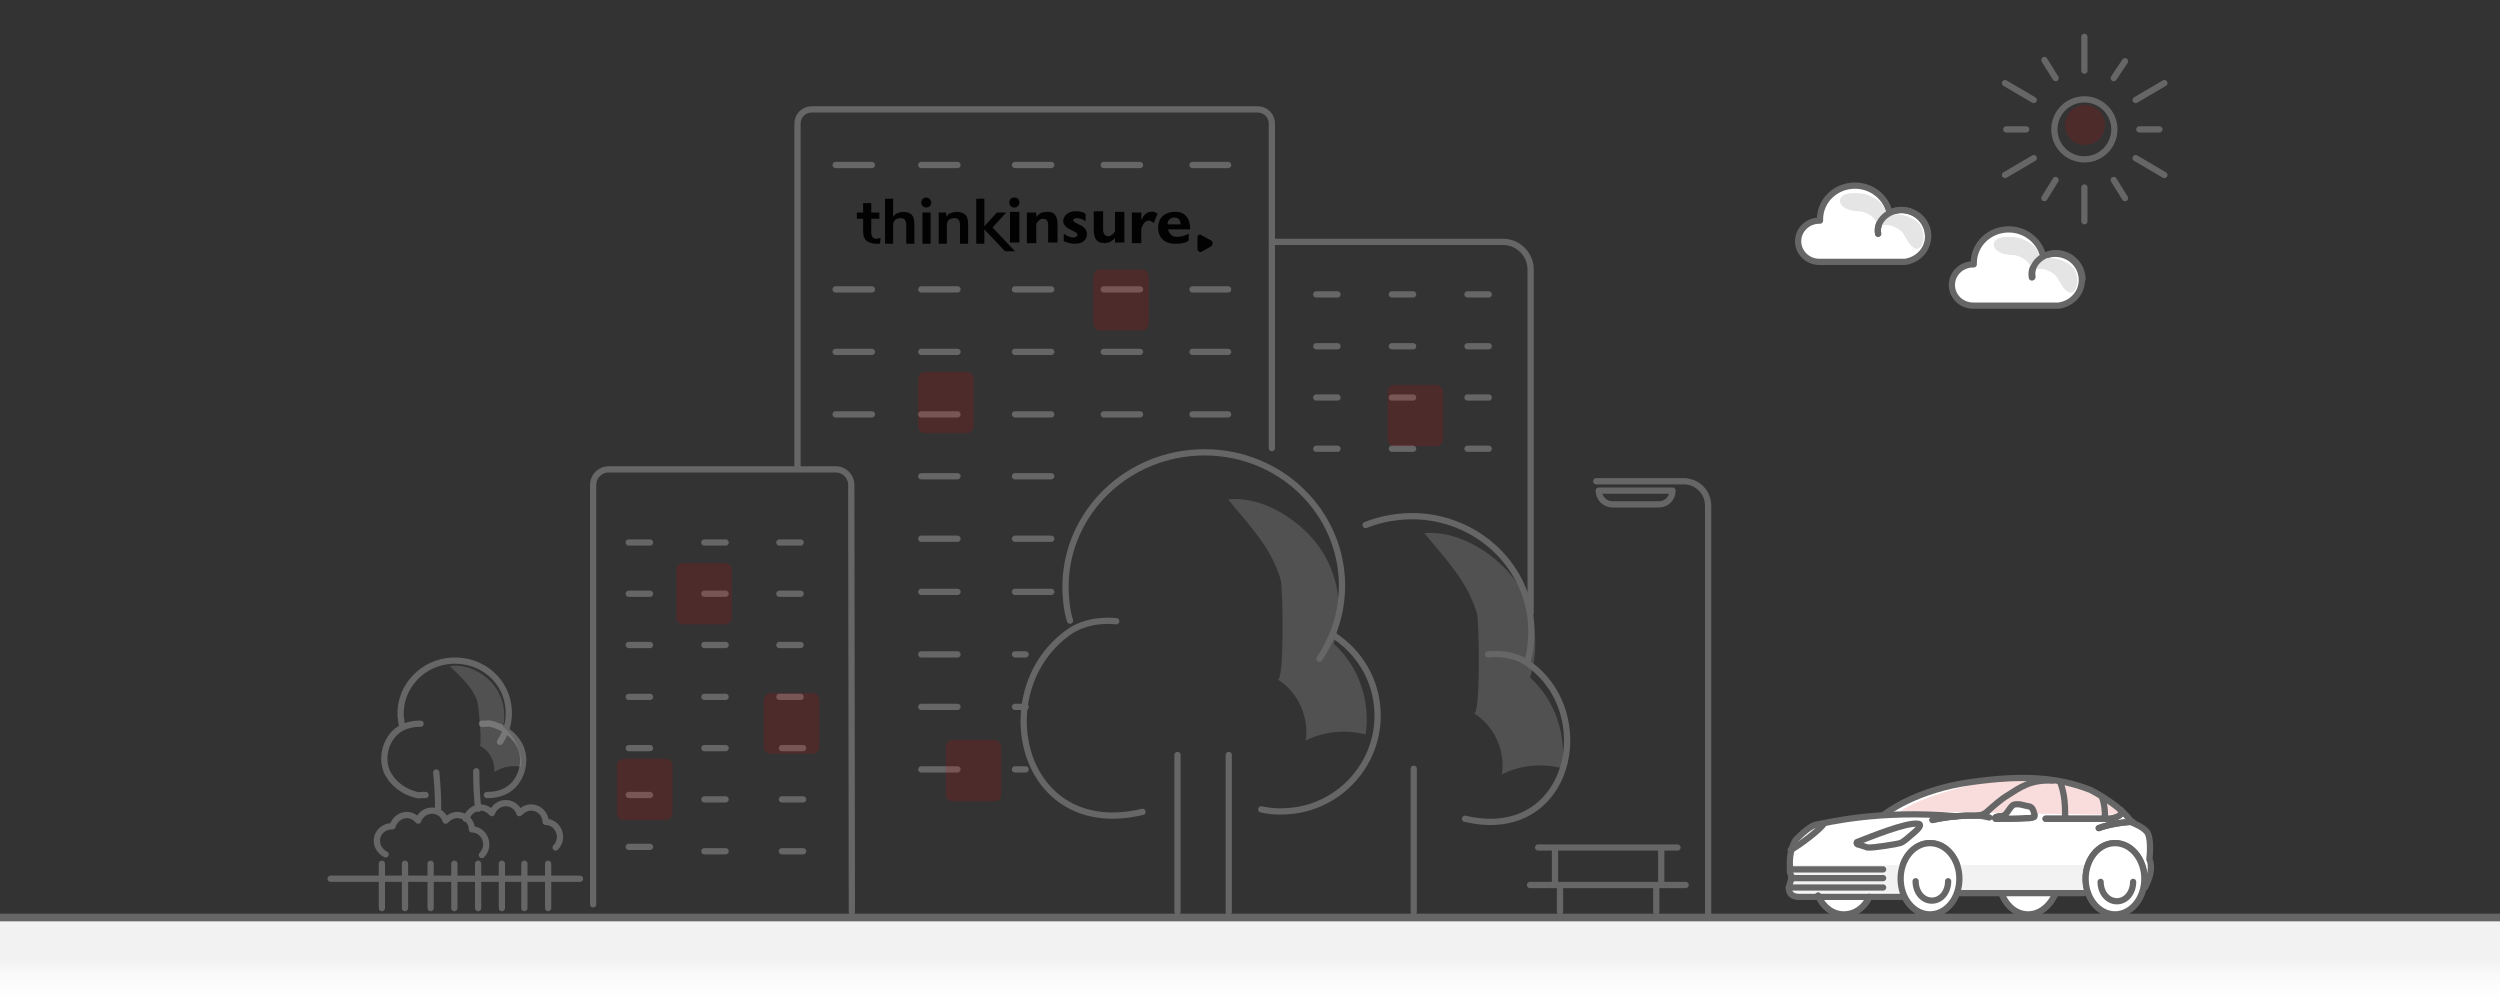 <?xml version="1.0" encoding="utf-8"?>
<!-- Generator: Adobe Illustrator 25.3.1, SVG Export Plug-In . SVG Version: 6.00 Build 0)  -->
<!DOCTYPE svg PUBLIC "-//W3C//DTD SVG 1.1 Basic//EN" "http://www.w3.org/Graphics/SVG/1.1/DTD/svg11-basic.dtd">
<svg version="1.1" baseProfile="basic" id="Layer_1" xmlns:x="http://ns.adobe.com/Extensibility/1.0/" xmlns:i="http://ns.adobe.com/AdobeIllustrator/10.0/" xmlns:graph="http://ns.adobe.com/Graphs/1.0/"
	 xmlns="http://www.w3.org/2000/svg" xmlns:xlink="http://www.w3.org/1999/xlink" x="0px" y="0px" viewBox="0 0 400 160"
	 xml:space="preserve">
<rect x="0" y="0" width="400" height="160" fill="#333333" stroke="none"/>
<style type="text/css">
	.st0{fill:#FFFFFF;}
	.st1{fill:#F9DCDC;}
	.st2{fill:#FFFFFF;stroke:#666666;stroke-linecap:round;stroke-linejoin:round;stroke-miterlimit:10;}
	.st3{fill:none;stroke:#666666;stroke-linecap:round;stroke-linejoin:round;stroke-miterlimit:10;}
	.st4{fill:#F2F2F2;}
	.st5{fill:#D8D8D8;}
	.st6{opacity:0.16;fill:#E00000;}
	.st7{fill:#EDEDED;}
	.st8{fill:none;stroke:#666666;stroke-width:1.2;stroke-miterlimit:10;}
	.st9{fill:none;stroke:#666666;stroke-width:1.2;stroke-linecap:round;stroke-linejoin:round;stroke-miterlimit:10;}
	.st10{opacity:0.25;fill:#ADADAD;}
	.st11{fill-rule:evenodd;clip-rule:evenodd;fill:#EDEDED;}
	.st12{fill:url(#SVGID_1_);}
	.st13{fill:none;stroke:#ADADAD;stroke-width:1.097;stroke-linecap:round;stroke-linejoin:round;}
	.st14{fill:none;stroke:#ADADAD;stroke-width:1.097;stroke-linecap:round;stroke-linejoin:round;stroke-dasharray:0.617,2.058;}
	.st15{fill:#8E8E8E;}
	.st16{fill:#DDDDDD;}
	.st17{fill:#F48282;}
	.st18{fill:#FFFFFF;stroke:#666666;stroke-width:0.414;stroke-linecap:round;stroke-linejoin:round;stroke-miterlimit:10;}
	.st19{fill:#E5E5E5;}
	.st20{fill:none;stroke:#666666;stroke-width:0.414;stroke-linecap:round;stroke-linejoin:round;stroke-miterlimit:10;}
	.st21{fill-rule:evenodd;clip-rule:evenodd;fill:#F9DCDC;}
	.st22{fill:#FFFFFF;stroke:#666666;stroke-width:1.2;stroke-linecap:round;stroke-linejoin:round;stroke-miterlimit:10;}
	.st23{fill:#666666;}
	.st24{fill:none;stroke:#666666;stroke-width:0.462;stroke-linecap:round;stroke-linejoin:round;stroke-miterlimit:10;}
	
		.st25{fill-rule:evenodd;clip-rule:evenodd;fill:none;stroke:#666666;stroke-width:1.2;stroke-linecap:round;stroke-linejoin:round;stroke-miterlimit:10;}
	.st26{fill:#ADADAD;}
	.st27{fill:url(#SVGID_2_);}
	.st28{fill:none;stroke:#666666;stroke-width:1.231;stroke-linecap:round;stroke-linejoin:round;stroke-miterlimit:10;}
	.st29{fill:#CCCACA;}
	.st30{fill:url(#SVGID_3_);}
	.st31{fill:#E2E2E2;stroke:#666666;stroke-width:1.2;stroke-linecap:round;stroke-linejoin:round;stroke-miterlimit:10;}
	.st32{fill:#F2F2F2;stroke:#666666;stroke-width:1.2;stroke-linecap:round;stroke-linejoin:round;stroke-miterlimit:10;}
	.st33{fill:#FFFFFF;stroke:#DDDDDD;stroke-width:4;stroke-miterlimit:10;}
	.st34{fill:none;stroke:#FFFFFF;stroke-width:1.2;stroke-linecap:round;stroke-linejoin:round;stroke-miterlimit:10;}
	.st35{fill:url(#SVGID_4_);}
	.st36{fill:none;stroke:#D8D8D8;stroke-width:3.307;stroke-linecap:round;stroke-linejoin:round;stroke-miterlimit:10;}
	.st37{fill:none;stroke:#D8D8D8;stroke-width:3;stroke-linecap:round;stroke-linejoin:round;stroke-miterlimit:10;}
	
		.st38{opacity:0.16;fill:none;stroke:#E00000;stroke-width:4.365;stroke-linecap:round;stroke-linejoin:round;stroke-miterlimit:10;}
	.st39{fill:#FCFCFC;stroke:#666666;stroke-width:1.2;stroke-linecap:round;stroke-linejoin:round;stroke-miterlimit:10;}
	.st40{fill:none;stroke:#F9DCDC;stroke-width:2.942;stroke-linecap:round;stroke-linejoin:round;stroke-miterlimit:10;}
	.st41{fill:#FFFFFF;stroke:#666666;stroke-width:0.613;stroke-linecap:round;stroke-linejoin:round;stroke-miterlimit:10;}
	.st42{fill:none;stroke:#666666;stroke-width:0.613;stroke-linecap:round;stroke-linejoin:round;stroke-miterlimit:10;}
	.st43{fill:none;stroke:#CCCCCC;stroke-width:1.482;stroke-miterlimit:10;}
	.st44{fill:#020202;}
</style>
<g>
	<path class="st0" d="M313.6,140.7 M308.8,135 M344,137.5c0.1-0.7,0.3-3.5-0.4-4.4c-0.7-0.8-2.4-1.5-2.4-1.5c0,0,0,0,0,0
		c0,0,0,0,0,0c0,0,0,0,0,0c-1.9-2.8-6.6-5.1-6.6-5.1c-5.3-2.1-11-2.3-18.9-1.3c-9.2,1.2-14.1,5.2-14.1,5.2l-0.4,0.1
		c-6.2,0.4-9.6,1.4-10.4,1.5c-1.3,0.1-3.5,2.5-3.5,2.5c-1.2,1.9-0.9,4.4-0.9,4.4c-0.1,0.5,0,1,0.2,1.3c0.1,0.2,0.1,0.4,0,0.6
		l-0.3,0.9c0,0-0.6,1.9,1.6,1.9l54.9-1.4c0.5,0,0.9-0.3,1-0.7C344.8,138.8,344,137.5,344,137.5c0.1-0.7,0.3-3.5-0.4-4.4
		 M341.2,131.6c-1.9-2.8-6.6-5.1-6.6-5.1c-5.3-2.1-11-2.3-18.9-1.3 M341.2,131.6C341.2,131.6,341.2,131.6,341.2,131.6"/>
</g>
<g>
	<path class="st0" d="M313.6,140.7 M308.8,135 M344,137.5c0.1-0.7,0.3-3.5-0.4-4.4c-0.7-0.8-2.4-1.5-2.4-1.5c0,0,0,0,0,0
		c0,0,0,0,0,0c0,0,0,0,0,0c-1.9-2.8-6.6-5.1-6.6-5.1c-5.3-2.1-11-2.3-18.9-1.3c-9.2,1.2-14.1,5.2-14.1,5.2l-0.4,0.1
		c-6.2,0.4-9.6,1.4-10.4,1.5c-1.3,0.1-3.5,2.5-3.5,2.5c-1.2,1.9-0.9,4.4-0.9,4.4c-0.1,0.5,0,1,0.2,1.3c0.1,0.2,0.1,0.4,0,0.6
		l-0.3,0.9c0,0-0.6,1.9,1.6,1.9l54.9-1.4c0.5,0,0.9-0.3,1-0.7C344.8,138.8,344,137.5,344,137.5c0.1-0.7,0.3-3.5-0.4-4.4
		 M341.2,131.6c-1.9-2.8-6.6-5.1-6.6-5.1c-5.3-2.1-11-2.3-18.9-1.3 M341.2,131.6C341.2,131.6,341.2,131.6,341.2,131.6"/>
</g>
<path class="st1" d="M339.7,130.2c0.7-0.4-7.6-6.3-19.7-5.4c-3.1,0.2-12.6,2.6-15.9,5C317.6,129.8,338.9,130.6,339.7,130.2z"/>
<ellipse class="st2" cx="308.8" cy="140.6" rx="4.7" ry="5.7"/>
<path class="st3" d="M311.7,141c0,1.7-1.1,3.1-2.6,3.1s-2.6-1.4-2.6-3.1"/>
<path class="st2" d="M320.4,143.3c0.8,1.8,2.3,3,4.1,3c1.7,0,3.2-1.1,4.1-2.8l0.3-0.6"/>
<path class="st3" d="M341.2,131.5c-1.2,0-3.9,0.4-5.4,1"/>
<path class="st3" d="M297.2,135.1c-0.2-0.1-0.2-0.4,0-0.4c1.8-0.7,7.9-3.2,9.7-2.9c0,0,0.9,0-0.4,1.2c-1.4,1.2-1.9,1.7-2.5,1.9
	c-0.2,0.1-4.3,0.8-5.2,0.7C298.4,135.5,297.7,135.2,297.2,135.1z"/>
<path class="st3" d="M286.5,136c1.2-0.6,4.8-3.3,5.3-4.2"/>
<path class="st3" d="M309.2,131.2c0,0,3.2-0.8,6.9-0.7c0.7,0,1.4-0.2,1.9-0.7c0.8-0.7,2.1-1.9,3.3-2.6c1.9-1.2,3.6-2.5,7.1-2.3"/>
<path class="st2" d="M321.2,129.9c0.3-0.4,0.5-0.8,0.9-1.1c0.4-0.2,0.7-0.1,1.1-0.1c0.4,0.1,0.9,0.2,1.3,0.3c0.2,0,0.4,0.1,0.5,0.2
	c0.3,0.2,0.4,0.7,0.5,1.1c0,0.1,0,0.2,0,0.3c0,0.1-0.2,0.2-0.3,0.2c-0.3,0.1-0.6,0.1-1,0.1c-1.6,0.1-3.2,0.1-4.8,0.1
	c0,0-0.1,0-0.1,0c-0.4-0.3,0.7-0.4,0.7-0.4C320.7,130.6,320.9,130.3,321.2,129.9z"/>
<path class="st3" d="M327.3,131h10.2c0.1,0,0.1,0,0.2,0c0.4-0.1,2.1-0.4,1.6-1.4"/>
<path class="st3" d="M316.6,130.5c0,0,0.4,0,1.7,0.3"/>
<line class="st3" x1="286.5" y1="139.1" x2="301.3" y2="139.1"/>
<path class="st3" d="M329.6,125.1c0.5,1.2,0.9,3,0.8,5.8"/>
<path class="st3" d="M336.3,127.5c0.4,1,0.5,2.1,0.5,3.4"/>
<path class="st1" d="M339.7,130.2c0.7-0.4-7.6-6.3-19.7-5.4c-3.1,0.2-12.6,2.6-15.9,5C317.6,129.8,338.9,130.6,339.7,130.2z"/>
<path class="st2" d="M320.4,143.3c0.8,1.8,2.3,3,4.1,3c1.7,0,3.2-1.1,4.1-2.8l0.3-0.6"/>
<path class="st3" d="M341.2,131.5c-1.2,0-3.9,0.4-5.4,1"/>
<path class="st3" d="M309.2,131.2c0,0,3.2-0.8,6.9-0.7c0.7,0,1.4-0.2,1.9-0.7c0.8-0.7,2.1-1.9,3.3-2.6c1.9-1.2,3.6-2.5,7.1-2.3"/>
<path class="st2" d="M321.2,129.9c0.3-0.4,0.5-0.8,0.9-1.1c0.4-0.2,0.7-0.1,1.1-0.1c0.4,0.1,0.9,0.2,1.3,0.3c0.2,0,0.4,0.1,0.5,0.2
	c0.3,0.2,0.4,0.7,0.5,1.1c0,0.1,0,0.2,0,0.3c0,0.1-0.2,0.2-0.3,0.2c-0.3,0.1-0.6,0.1-1,0.1c-1.6,0.1-3.2,0.1-4.8,0.1
	c0,0-0.1,0-0.1,0c-0.4-0.3,0.7-0.4,0.7-0.4C320.7,130.6,320.9,130.3,321.2,129.9z"/>
<path class="st3" d="M327.3,131h10.2c0.1,0,0.1,0,0.2,0c0.4-0.1,2.1-0.4,1.6-1.4"/>
<path class="st3" d="M329.6,125.1c0.5,1.2,0.9,3,0.8,5.8"/>
<path class="st3" d="M336.3,127.5c0.4,1,0.5,2.1,0.5,3.4"/>
<path class="st4" d="M341.5,142.8h-55.1v-4.4h57.7l0,0C344.1,140.5,343.5,142.8,341.5,142.8z"/>
<ellipse class="st2" cx="338.4" cy="140.6" rx="4.7" ry="5.7"/>
<path class="st3" d="M341.3,141.1c0,1.7-1.1,3.1-2.6,3.1s-2.6-1.4-2.6-3.1"/>
<ellipse class="st2" cx="338.4" cy="140.6" rx="4.7" ry="5.7"/>
<path class="st3" d="M341.3,141.1c0,1.7-1.1,3.1-2.6,3.1s-2.6-1.4-2.6-3.1"/>
<line class="st3" x1="313.4" y1="142.9" x2="333.4" y2="142.9"/>
<ellipse class="st2" cx="308.8" cy="140.6" rx="4.7" ry="5.7"/>
<path class="st3" d="M311.7,141c0,1.7-1.1,3.1-2.6,3.1s-2.6-1.4-2.6-3.1"/>
<path class="st2" d="M299.1,143.5c-0.8,1.7-2.3,2.8-4.1,2.8c-1.8,0-3.3-1.2-4.1-3"/>
<line class="st3" x1="286.6" y1="140.5" x2="301.3" y2="140.5"/>
<line class="st3" x1="286.2" y1="142" x2="301.3" y2="142"/>
<path class="st2" d="M299.1,143.5c-0.8,1.7-2.3,2.8-4.1,2.8c-1.8,0-3.3-1.2-4.1-3"/>
<path class="st3" d="M313,130.6c-12.5-1.1-20.9,1.1-22.2,1.3c-1.3,0.1-3.5,2.5-3.5,2.5c-1.2,1.9-0.9,4.4-0.9,4.4
	c-0.1,0.5,0,1,0.2,1.3c0.1,0.2,0.1,0.4,0,0.6l-0.3,0.9c0,0-0.6,1.9,1.6,1.9h16.5"/>
<path class="st3" d="M301.5,130.3c0,0,4.9-4,14.1-5.2c7.9-1.1,13.6-0.8,18.9,1.3c0,0,4.8,2.4,6.6,5.2c0,0,1.8,0.7,2.4,1.5
	c0.7,0.8,0.5,3.6,0.4,4.4c0,0,0.9,1.5-0.7,4.5"/>
<line class="st3" x1="286.5" y1="139.1" x2="301.3" y2="139.1"/>
<linearGradient id="SVGID_1_" gradientUnits="userSpaceOnUse" x1="202.009" y1="-4.658" x2="202.009" y2="14.714" gradientTransform="matrix(1 0 0 -1 0 162)">
	<stop  offset="0.345" style="stop-color:#FFFFFF"/>
	<stop  offset="0.545" style="stop-color:#FAFAFA"/>
	<stop  offset="0.688" style="stop-color:#F2F2F2"/>
</linearGradient>
<rect x="-8.1" y="147.2" class="st12" width="420.3" height="30.7"/>
<path class="st2" d="M302.3,34c-0.5-2.4-2.8-4.3-5.5-4.3c-3.1,0-5.6,2.4-5.6,5.4c0,0.1,0,0.1,0,0.2c0,0-0.1,0-0.1,0
	c-1.9,0-3.4,1.5-3.4,3.3s1.5,3.3,3.4,3.3c0,0,0.1,0,0.1,0h13.6v0c2.1-0.3,3.7-2,3.7-4.1c0-2.3-1.9-4.2-4.3-4.2c-2,0-4.1,1.7-3.7,3.8
	"/>
<path class="st19" d="M299.1,31.3c1.2,0.5,2.3,1.3,2.6,2.5c0,0.1,0.1,0.3,0.2,0.4c0.1,0.1,0.3,0.1,0.5,0.1c1.3-0.1,2.7,0.1,3.8,0.8
	c1.1,0.6,1.5,1.5,1.6,2.8c0,0.4-0.2,1.3-0.5,1.6c-0.5,0.5-0.9,0.4-1.5-0.2c-0.6-0.6-0.9-1.4-1.4-2.1c-0.9-1-2.5-1.5-3.8-1
	c-0.5-1.4-1.9-2.4-3.3-2.4c-0.9,0-3-0.4-2.9-1.8c0.1-0.8,1.1-1.1,2.1-1.1C297.3,30.9,298.2,30.9,299.1,31.3z"/>
<path class="st3" d="M308.5,37.8c0-2.3-1.9-4.2-4.3-4.2c-2,0-4.1,1.7-3.7,3.8"/>
<path class="st2" d="M326.9,41c-0.5-2.4-2.8-4.3-5.5-4.3c-3.1,0-5.6,2.4-5.6,5.4c0,0.1,0,0.1,0,0.2c0,0-0.1,0-0.1,0
	c-1.9,0-3.4,1.5-3.4,3.3c0,1.8,1.5,3.3,3.4,3.3c0,0,0.1,0,0.1,0h13.6v0c2.1-0.3,3.7-2,3.7-4.1c0-2.3-1.9-4.2-4.3-4.2
	c-2,0-4.1,1.7-3.7,3.8"/>
<path class="st19" d="M323.7,38.3c1.2,0.5,2.3,1.3,2.6,2.5c0,0.1,0.1,0.3,0.2,0.4c0.1,0.1,0.3,0.1,0.5,0.1c1.3-0.1,2.7,0.1,3.8,0.8
	c1.1,0.6,1.5,1.5,1.6,2.8c0,0.4-0.2,1.3-0.5,1.6c-0.5,0.5-0.9,0.4-1.5-0.2s-0.9-1.4-1.4-2.1c-0.9-1-2.5-1.5-3.8-1
	c-0.5-1.4-1.9-2.4-3.3-2.4c-0.9,0-3-0.4-2.9-1.8c0.1-0.8,1.1-1.1,2.1-1.1C321.9,37.9,322.8,37.9,323.7,38.3z"/>
<path class="st3" d="M333.2,44.7c0-2.3-1.9-4.2-4.3-4.2c-2,0-4.1,1.7-3.7,3.8"/>
<g>
	<circle class="st3" cx="333.5" cy="20.7" r="4.8"/>
	<line class="st3" x1="333.5" y1="5.9" x2="333.5" y2="11.3"/>
	<line class="st3" x1="327.1" y1="9.6" x2="328.9" y2="12.5"/>
	<line class="st3" x1="320.8" y1="13.3" x2="325.4" y2="16"/>
	<line class="st3" x1="321" y1="20.7" x2="324.2" y2="20.7"/>
	<line class="st3" x1="342.3" y1="20.7" x2="345.5" y2="20.7"/>
	<line class="st3" x1="320.8" y1="28" x2="325.4" y2="25.3"/>
	<line class="st3" x1="327.1" y1="31.7" x2="328.9" y2="28.8"/>
	<line class="st3" x1="333.5" y1="35.4" x2="333.5" y2="30"/>
	<line class="st3" x1="340" y1="31.7" x2="338.2" y2="28.8"/>
	<line class="st3" x1="346.3" y1="28" x2="341.7" y2="25.3"/>
	<line class="st3" x1="346.3" y1="13.3" x2="341.7" y2="16"/>
	<line class="st3" x1="340" y1="9.8" x2="338.2" y2="12.5"/>
</g>
<circle class="st6" cx="333.6" cy="20" r="3.2"/>
<line class="st28" x1="505.7" y1="146.8" x2="-7.5" y2="146.8"/>
<path class="st10" d="M211.4,88c2.9,4.4,3.6,10.1,2,15c4,3.6,5.9,9.2,5.1,14.5c-3.2-0.8-6.7-0.5-9.6,1c0.6-3.7-1.2-7.8-4.5-9.8
	c1.1,0.7,0.9-14.6,0.5-16c-1.6-5.3-5.1-8.7-8.4-12.8C202.1,79.3,208.4,83.4,211.4,88z"/>
<path class="st10" d="M242.8,93.4c2.9,4.4,3.6,10.1,2,15c4,3.6,5.9,9.2,5.1,14.5c-3.2-0.8-6.7-0.5-9.6,1c0.6-3.7-1.2-7.8-4.5-9.8
	c1.1,0.7,0.9-14.6,0.5-16c-1.6-5.3-5.1-8.7-8.4-12.8C233.6,84.8,239.8,88.9,242.8,93.4z"/>
<line class="st3" x1="68.9" y1="145.3" x2="68.9" y2="138.2"/>
<line class="st3" x1="64.8" y1="145.3" x2="64.8" y2="138.2"/>
<line class="st3" x1="61.1" y1="145.3" x2="61.1" y2="138.2"/>
<line class="st3" x1="72.7" y1="145.3" x2="72.7" y2="138.2"/>
<line class="st3" x1="76.5" y1="145.3" x2="76.5" y2="138.2"/>
<line class="st3" x1="80.3" y1="145.3" x2="80.3" y2="138.2"/>
<line class="st3" x1="83.9" y1="145.3" x2="83.9" y2="138.2"/>
<line class="st3" x1="87.7" y1="145.3" x2="87.7" y2="138.2"/>
<line class="st3" x1="52.9" y1="140.6" x2="92.8" y2="140.6"/>
<path class="st3" d="M77.1,136.8c0.4-0.4,0.7-1,0.7-1.7c0-1.3-1-2.4-2.3-2.4c0,0,0,0,0,0c0-1.3-1.1-2.3-2.3-2.3
	c-0.8,0-1.4,0.4-1.9,0.9c-0.3-1-1.2-1.6-2.2-1.6c-1,0-1.9,0.7-2.2,1.6c-0.4-0.5-1.1-0.9-1.8-0.9c-1.1,0-2,0.8-2.3,1.8c0,0,0,0-0.1,0
	c-1.3,0-2.4,1-2.4,2.3c0,1,0.6,1.8,1.4,2.2"/>
<path class="st3" d="M88.9,135.6c0.4-0.4,0.7-1,0.7-1.7c0-1.3-1-2.4-2.3-2.4c0,0,0,0,0,0c0-1.3-1.1-2.3-2.3-2.3
	c-0.8,0-1.4,0.4-1.9,0.9c-0.3-1-1.2-1.6-2.2-1.6c-1,0-1.9,0.7-2.2,1.6c-0.4-0.5-1.1-0.9-1.8-0.9c-1.1,0-2,0.8-2.3,1.8c0,0,0,0-0.1,0
	"/>
<path class="st3" d="M70.1,129.6c0-2-0.1-4-0.3-6"/>
<path class="st3" d="M76.2,123.4c0,2,0.1,4,0.3,6"/>
<path class="st3" d="M64.4,116.3c-0.2-0.6-0.2-1.1-0.3-1.8c-0.2-4.6,3.5-8.6,8.3-8.8c4.8-0.2,8.8,3.3,9,8c0.1,1.8-0.4,3.5-1.4,5"/>
<path class="st3" d="M67.3,115.8c0,0-1.5-0.1-2.9,0.6c-1.9,0.9-3,3.1-2.9,5.3c0.1,1.5,0.7,2.3,0.7,2.3s1.2,2.4,4.5,3.2
	c0.3,0.1,0.6,0,0.9,0c0.2,0,0.3,0,0.5,0"/>
<path class="st3" d="M77.9,127.2c0,0,1.5,0.1,2.9-0.6c1.9-0.9,3-3.1,2.9-5.3c-0.1-1.5-0.7-2.3-0.7-2.3s-1.2-2.4-4.5-3.2
	c-0.3-0.1-0.6,0-0.9,0c-0.2,0-0.3,0-0.5,0"/>
<path class="st10" d="M79,109.6c1.5,1.9,2,4.4,1.5,6.7c1.9,1.5,3,3.9,2.9,6.4c-1.5-0.3-3,0-4.3,0.8c0.1-1.7-0.8-3.5-2.4-4.2
	c0.5,0.3-0.1-6.6-0.4-7.3c-0.9-2.3-2.6-3.7-4.3-5.4C74.5,106.1,77.5,107.7,79,109.6z"/>
<path class="st3" d="M255.4,77h14c2.1,0,3.9,1.7,3.9,3.9v65.9"/>
<path class="st3" d="M265.4,80.7h-7.4c-1.2,0-2.2-1-2.2-2.2l0,0h11.8l0,0C267.6,79.7,266.7,80.7,265.4,80.7z"/>
<g>
	<rect x="161.6" y="33.9" class="st44" width="1.5" height="4.9"/>
	<path class="st44" d="M169.2,35.8v3h-1.5V36c0-0.7-0.3-1-0.8-1c-0.4,0-0.7,0.2-1.1,0.8v3.1h-1.5v-4.9h1.5v0.7
		c0.5-0.6,1-0.8,1.7-0.8C168.7,33.8,169.2,34.6,169.2,35.8"/>
	<path class="st44" d="M172.1,33.8c0.6,0,1.2,0.1,1.6,0.4v1.2c-0.6-0.4-1-0.5-1.4-0.5c-0.4,0-0.6,0.2-0.6,0.3c0,0.2,0.1,0.3,0.9,0.7
		c0.9,0.4,1.3,0.8,1.3,1.6c0,0.8-0.6,1.5-1.9,1.5c-0.5,0-1.1-0.1-1.8-0.4v-1.2c0.6,0.4,1.1,0.6,1.5,0.6c0.4,0,0.7-0.2,0.7-0.4
		c0-0.3-0.2-0.4-1-0.8c-0.9-0.4-1.3-0.9-1.3-1.5C170.2,34.5,170.9,33.8,172.1,33.8"/>
	<path class="st44" d="M176.5,33.9v2.8c0,0.7,0.3,1.1,0.8,1.1c0.4,0,0.8-0.3,1.1-0.8v-3.1h1.5v4.9h-1.5v-0.7c-0.5,0.5-1,0.8-1.7,0.8
		c-1.1,0-1.7-0.6-1.7-2.1v-3H176.5z"/>
	<path class="st44" d="M185.2,34.2l-0.6,1.5c-0.3-0.3-0.6-0.4-0.8-0.4c-0.5,0-0.9,0.4-1.2,1.3v2.3h-1.5v-4.9h1.5v1.2
		c0.4-0.8,0.9-1.3,1.5-1.3C184.5,33.8,184.8,33.9,185.2,34.2"/>
	<path class="st44" d="M190.4,36.4v0.3h-3.5c0.1,0.7,0.7,1.2,1.4,1.2c0.6,0,1.3-0.2,1.9-0.5v1.1c-0.6,0.4-1.3,0.5-2.2,0.5
		c-1.7,0-2.7-1-2.7-2.6c0-1.5,1-2.5,2.7-2.5C189.3,33.8,190.4,34.7,190.4,36.4 M188.9,35.9c0-0.7-0.4-1.1-1-1.1
		c-0.6,0-1.1,0.4-1.1,1.1H188.9z"/>
	<path class="st44" d="M140.9,38.1l-0.1,0.9c-0.2,0-0.4,0-0.6,0c-0.7,0-1.2-0.2-1.6-0.5c-0.3-0.3-0.5-0.8-0.5-1.4V35h-1v-1h1v-1.5
		h1.3V34h1.3v1h-1.3v2.2c0,0.7,0.3,1,0.9,1C140.6,38.1,140.7,38.1,140.9,38.1"/>
	<path class="st44" d="M145.9,34.4c0.3,0.3,0.4,0.9,0.4,1.5V39h-1.3v-3c0-0.4-0.1-0.7-0.2-0.8c-0.1-0.2-0.4-0.3-0.7-0.3
		c-0.4,0-0.7,0.1-0.9,0.3c-0.2,0.2-0.3,0.5-0.3,0.9V39h-1.3v-7.2h1.3v2.9c0.2-0.3,0.4-0.5,0.7-0.6c0.3-0.1,0.6-0.2,0.9-0.2
		C145.2,33.9,145.6,34.1,145.9,34.4"/>
	<rect x="147.6" y="34" class="st44" width="1.3" height="5"/>
	<path class="st44" d="M154.5,34.4c0.3,0.3,0.4,0.9,0.4,1.5V39h-1.3v-3c0-0.4-0.1-0.7-0.2-0.8c-0.1-0.2-0.4-0.3-0.7-0.3
		c-0.4,0-0.7,0.1-0.9,0.3c-0.2,0.2-0.3,0.5-0.3,0.9V39h-1.3v-5h1.2v0.7c0.2-0.3,0.4-0.5,0.7-0.6c0.3-0.1,0.6-0.2,1-0.2
		C153.7,33.9,154.2,34.1,154.5,34.4"/>
	<polygon class="st44" points="160.8,40.2 157.5,36.7 157.5,39 156.2,39 156.2,31.8 157.5,31.8 157.5,36.2 159.5,34 161,34 
		158.8,36.4 162.4,40.2 	"/>
	<path class="st44" d="M149,32.4c0,0.4-0.3,0.8-0.8,0.8c-0.4,0-0.8-0.3-0.8-0.8c0-0.4,0.3-0.8,0.8-0.8C148.6,31.6,149,32,149,32.4"
		/>
	<path class="st44" d="M163.1,32.4c0,0.4-0.3,0.8-0.8,0.8s-0.8-0.3-0.8-0.8s0.3-0.8,0.8-0.8S163.1,31.9,163.1,32.4"/>
	<path class="st44" d="M193.8,38.5l-1.6-0.9c-0.3-0.2-0.6,0-0.6,0.4v1.9c0,0.3,0.4,0.5,0.6,0.4l1.6-0.9
		C194.1,39.1,194.1,38.7,193.8,38.5z"/>
</g>
<path class="st3" d="M127.6,75V19.8c0-1.3,1-2.3,2.3-2.3h71.3c1.3,0,2.3,1,2.3,2.3v19"/>
<line class="st3" x1="162.4" y1="26.4" x2="168.2" y2="26.4"/>
<line class="st3" x1="176.6" y1="26.4" x2="182.4" y2="26.4"/>
<line class="st3" x1="190.8" y1="26.4" x2="196.5" y2="26.4"/>
<line class="st3" x1="162.4" y1="46.3" x2="168.2" y2="46.3"/>
<line class="st3" x1="176.6" y1="46.3" x2="182.4" y2="46.3"/>
<line class="st3" x1="190.8" y1="46.3" x2="196.5" y2="46.3"/>
<line class="st3" x1="162.4" y1="56.3" x2="168.2" y2="56.3"/>
<line class="st3" x1="176.6" y1="56.3" x2="182.4" y2="56.3"/>
<line class="st3" x1="190.8" y1="56.3" x2="196.5" y2="56.3"/>
<line class="st3" x1="162.4" y1="66.3" x2="168.2" y2="66.3"/>
<line class="st3" x1="176.6" y1="66.3" x2="182.4" y2="66.3"/>
<line class="st3" x1="190.8" y1="66.3" x2="196.5" y2="66.3"/>
<path class="st3" d="M203.5,71.7v-33h37c2.4,0,4.4,2,4.4,4.4v55"/>
<path class="st3" d="M136.3,145.9l-0.1-68.3c0-1.4-1.1-2.5-2.5-2.5H97.4c-1.4,0-2.5,1.1-2.5,2.5v67.1"/>
<line class="st3" x1="210.6" y1="47.1" x2="214" y2="47.1"/>
<line class="st3" x1="222.7" y1="47.1" x2="226.1" y2="47.1"/>
<line class="st3" x1="234.8" y1="47.1" x2="238.2" y2="47.1"/>
<line class="st3" x1="210.6" y1="55.4" x2="214" y2="55.4"/>
<line class="st3" x1="222.7" y1="55.4" x2="226.1" y2="55.4"/>
<line class="st3" x1="234.8" y1="55.4" x2="238.2" y2="55.4"/>
<line class="st3" x1="210.6" y1="63.6" x2="214" y2="63.6"/>
<line class="st3" x1="222.7" y1="63.6" x2="226.1" y2="63.6"/>
<line class="st3" x1="234.8" y1="63.6" x2="238.2" y2="63.6"/>
<line class="st3" x1="210.6" y1="71.8" x2="214" y2="71.8"/>
<line class="st3" x1="222.7" y1="71.8" x2="226.1" y2="71.8"/>
<line class="st3" x1="234.8" y1="71.8" x2="238.2" y2="71.8"/>
<line class="st3" x1="100.6" y1="86.8" x2="104" y2="86.8"/>
<line class="st3" x1="112.7" y1="86.8" x2="116.1" y2="86.8"/>
<line class="st3" x1="124.7" y1="86.8" x2="128.1" y2="86.8"/>
<line class="st3" x1="100.6" y1="95" x2="104" y2="95"/>
<line class="st3" x1="112.7" y1="95" x2="116.1" y2="95"/>
<line class="st3" x1="124.7" y1="95" x2="128.1" y2="95"/>
<line class="st3" x1="100.6" y1="103.2" x2="104" y2="103.2"/>
<line class="st3" x1="112.7" y1="103.2" x2="116.1" y2="103.2"/>
<line class="st3" x1="124.7" y1="103.2" x2="128.1" y2="103.2"/>
<line class="st3" x1="100.6" y1="111.5" x2="104" y2="111.5"/>
<line class="st3" x1="100.6" y1="119.7" x2="104" y2="119.7"/>
<line class="st3" x1="100.6" y1="127.2" x2="104" y2="127.2"/>
<line class="st3" x1="100.6" y1="135.5" x2="104" y2="135.5"/>
<line class="st3" x1="112.7" y1="111.5" x2="116.1" y2="111.5"/>
<line class="st3" x1="124.7" y1="111.5" x2="128.1" y2="111.5"/>
<line class="st3" x1="226.2" y1="145.9" x2="226.2" y2="123"/>
<path class="st3" d="M244.4,105.8c0.4-1.4,0.5-2.4,0.6-3.9c0.5-10.2-7.7-18.8-18.2-19.3c-3-0.1-5.8,0.4-8.3,1.4"/>
<path class="st3" d="M238.1,104.7c0,0,3.6-0.5,6.3,1.4c11.5,7.9,6.9,28.9-10,24.9"/>
<line class="st3" x1="188.4" y1="145.9" x2="188.4" y2="120.8"/>
<line class="st3" x1="196.6" y1="145.9" x2="196.6" y2="120.8"/>
<path class="st3" d="M171.2,99.3c-0.5-1.6-0.6-2.8-0.7-4.5c-0.5-11.8,8.9-21.8,21.1-22.4c12.2-0.6,22.5,8.5,23.1,20.3
	c0.2,4.7-1.1,9-3.6,12.7"/>
<path class="st3" d="M178.6,99.4c0,0-4.1-0.6-7.4,1.6c-13.4,9.2-8.1,33.6,11.6,28.9"/>
<path class="st3" d="M201.8,129.5c1.3,0.3,2.7,0.4,4,0.3c8.4-0.4,15-7.6,14.6-16c-0.2-5-2.9-9.4-6.8-12"/>
<line class="st3" x1="248.8" y1="135.8" x2="248.8" y2="141.2"/>
<line class="st3" x1="268.4" y1="135.6" x2="246.1" y2="135.6"/>
<line class="st3" x1="244.8" y1="141.6" x2="269.7" y2="141.6"/>
<line class="st3" x1="265.8" y1="135.8" x2="265.8" y2="141.2"/>
<line class="st3" x1="249.6" y1="145.9" x2="249.6" y2="141.9"/>
<line class="st3" x1="265" y1="141.9" x2="265" y2="145.9"/>
<line class="st3" x1="162.4" y1="76.2" x2="168.2" y2="76.2"/>
<line class="st3" x1="162.4" y1="86.2" x2="168.2" y2="86.2"/>
<line class="st3" x1="147.4" y1="26.4" x2="153.2" y2="26.4"/>
<line class="st3" x1="147.4" y1="46.3" x2="153.2" y2="46.3"/>
<line class="st3" x1="147.4" y1="56.3" x2="153.2" y2="56.3"/>
<line class="st3" x1="147.4" y1="66.3" x2="153.2" y2="66.3"/>
<line class="st3" x1="147.4" y1="76.2" x2="153.2" y2="76.2"/>
<line class="st3" x1="147.4" y1="86.2" x2="153.2" y2="86.2"/>
<line class="st3" x1="162.4" y1="94.7" x2="168.2" y2="94.7"/>
<line class="st3" x1="162.4" y1="104.7" x2="164.1" y2="104.7"/>
<line class="st3" x1="147.4" y1="94.7" x2="153.2" y2="94.7"/>
<line class="st3" x1="147.4" y1="104.7" x2="153.2" y2="104.7"/>
<line class="st3" x1="162.4" y1="113.1" x2="164.1" y2="113.1"/>
<line class="st3" x1="162.4" y1="123.1" x2="164.1" y2="123.1"/>
<line class="st3" x1="147.4" y1="113.1" x2="153.2" y2="113.1"/>
<line class="st3" x1="147.4" y1="123.1" x2="153.2" y2="123.1"/>
<line class="st3" x1="133.7" y1="26.4" x2="139.5" y2="26.4"/>
<line class="st3" x1="133.7" y1="46.3" x2="139.5" y2="46.3"/>
<line class="st3" x1="133.7" y1="56.3" x2="139.5" y2="56.3"/>
<line class="st3" x1="133.7" y1="66.3" x2="139.5" y2="66.3"/>
<path class="st6" d="M182.7,52.9H176c-0.6,0-1.1-0.5-1.1-1.1v-7.6c0-0.6,0.5-1.1,1.1-1.1h6.7c0.6,0,1.1,0.5,1.1,1.1v7.6
	C183.8,52.4,183.3,52.9,182.7,52.9z"/>
<path class="st6" d="M154.7,69.3h-6.7c-0.6,0-1.1-0.5-1.1-1.1v-7.6c0-0.6,0.5-1.1,1.1-1.1h6.7c0.6,0,1.1,0.5,1.1,1.1v7.6
	C155.7,68.9,155.3,69.3,154.7,69.3z"/>
<path class="st6" d="M229.8,71.4h-6.7c-0.6,0-1.1-0.5-1.1-1.1v-7.6c0-0.6,0.5-1.1,1.1-1.1h6.7c0.6,0,1.1,0.5,1.1,1.1v7.6
	C230.9,70.9,230.4,71.4,229.8,71.4z"/>
<path class="st6" d="M116,99.9h-6.7c-0.6,0-1.1-0.5-1.1-1.1v-7.6c0-0.6,0.5-1.1,1.1-1.1h6.7c0.6,0,1.1,0.5,1.1,1.1v7.6
	C117.1,99.4,116.6,99.9,116,99.9z"/>
<line class="st3" x1="112.7" y1="119.7" x2="116.1" y2="119.7"/>
<line class="st3" x1="112.7" y1="127.9" x2="116.1" y2="127.9"/>
<line class="st3" x1="112.7" y1="136.2" x2="116.1" y2="136.2"/>
<path class="st6" d="M106.5,131.2h-6.7c-0.6,0-1.1-0.5-1.1-1.1v-7.6c0-0.6,0.5-1.1,1.1-1.1h6.7c0.6,0,1.1,0.5,1.1,1.1v7.6
	C107.6,130.7,107.1,131.2,106.5,131.2z"/>
<path class="st6" d="M159.1,128.2h-6.7c-0.6,0-1.1-0.5-1.1-1.1v-7.6c0-0.6,0.5-1.1,1.1-1.1h6.7c0.6,0,1.1,0.5,1.1,1.1v7.6
	C160.2,127.8,159.7,128.2,159.1,128.2z"/>
<line class="st3" x1="125.1" y1="119.7" x2="128.5" y2="119.7"/>
<line class="st3" x1="125.1" y1="127.9" x2="128.5" y2="127.9"/>
<line class="st3" x1="125.1" y1="136.2" x2="128.5" y2="136.2"/>
<path class="st6" d="M130,120.6h-6.7c-0.6,0-1.1-0.5-1.1-1.1V112c0-0.6,0.5-1.1,1.1-1.1h6.7c0.6,0,1.1,0.5,1.1,1.1v7.6
	C131.1,120.1,130.6,120.6,130,120.6z"/>
</svg>
